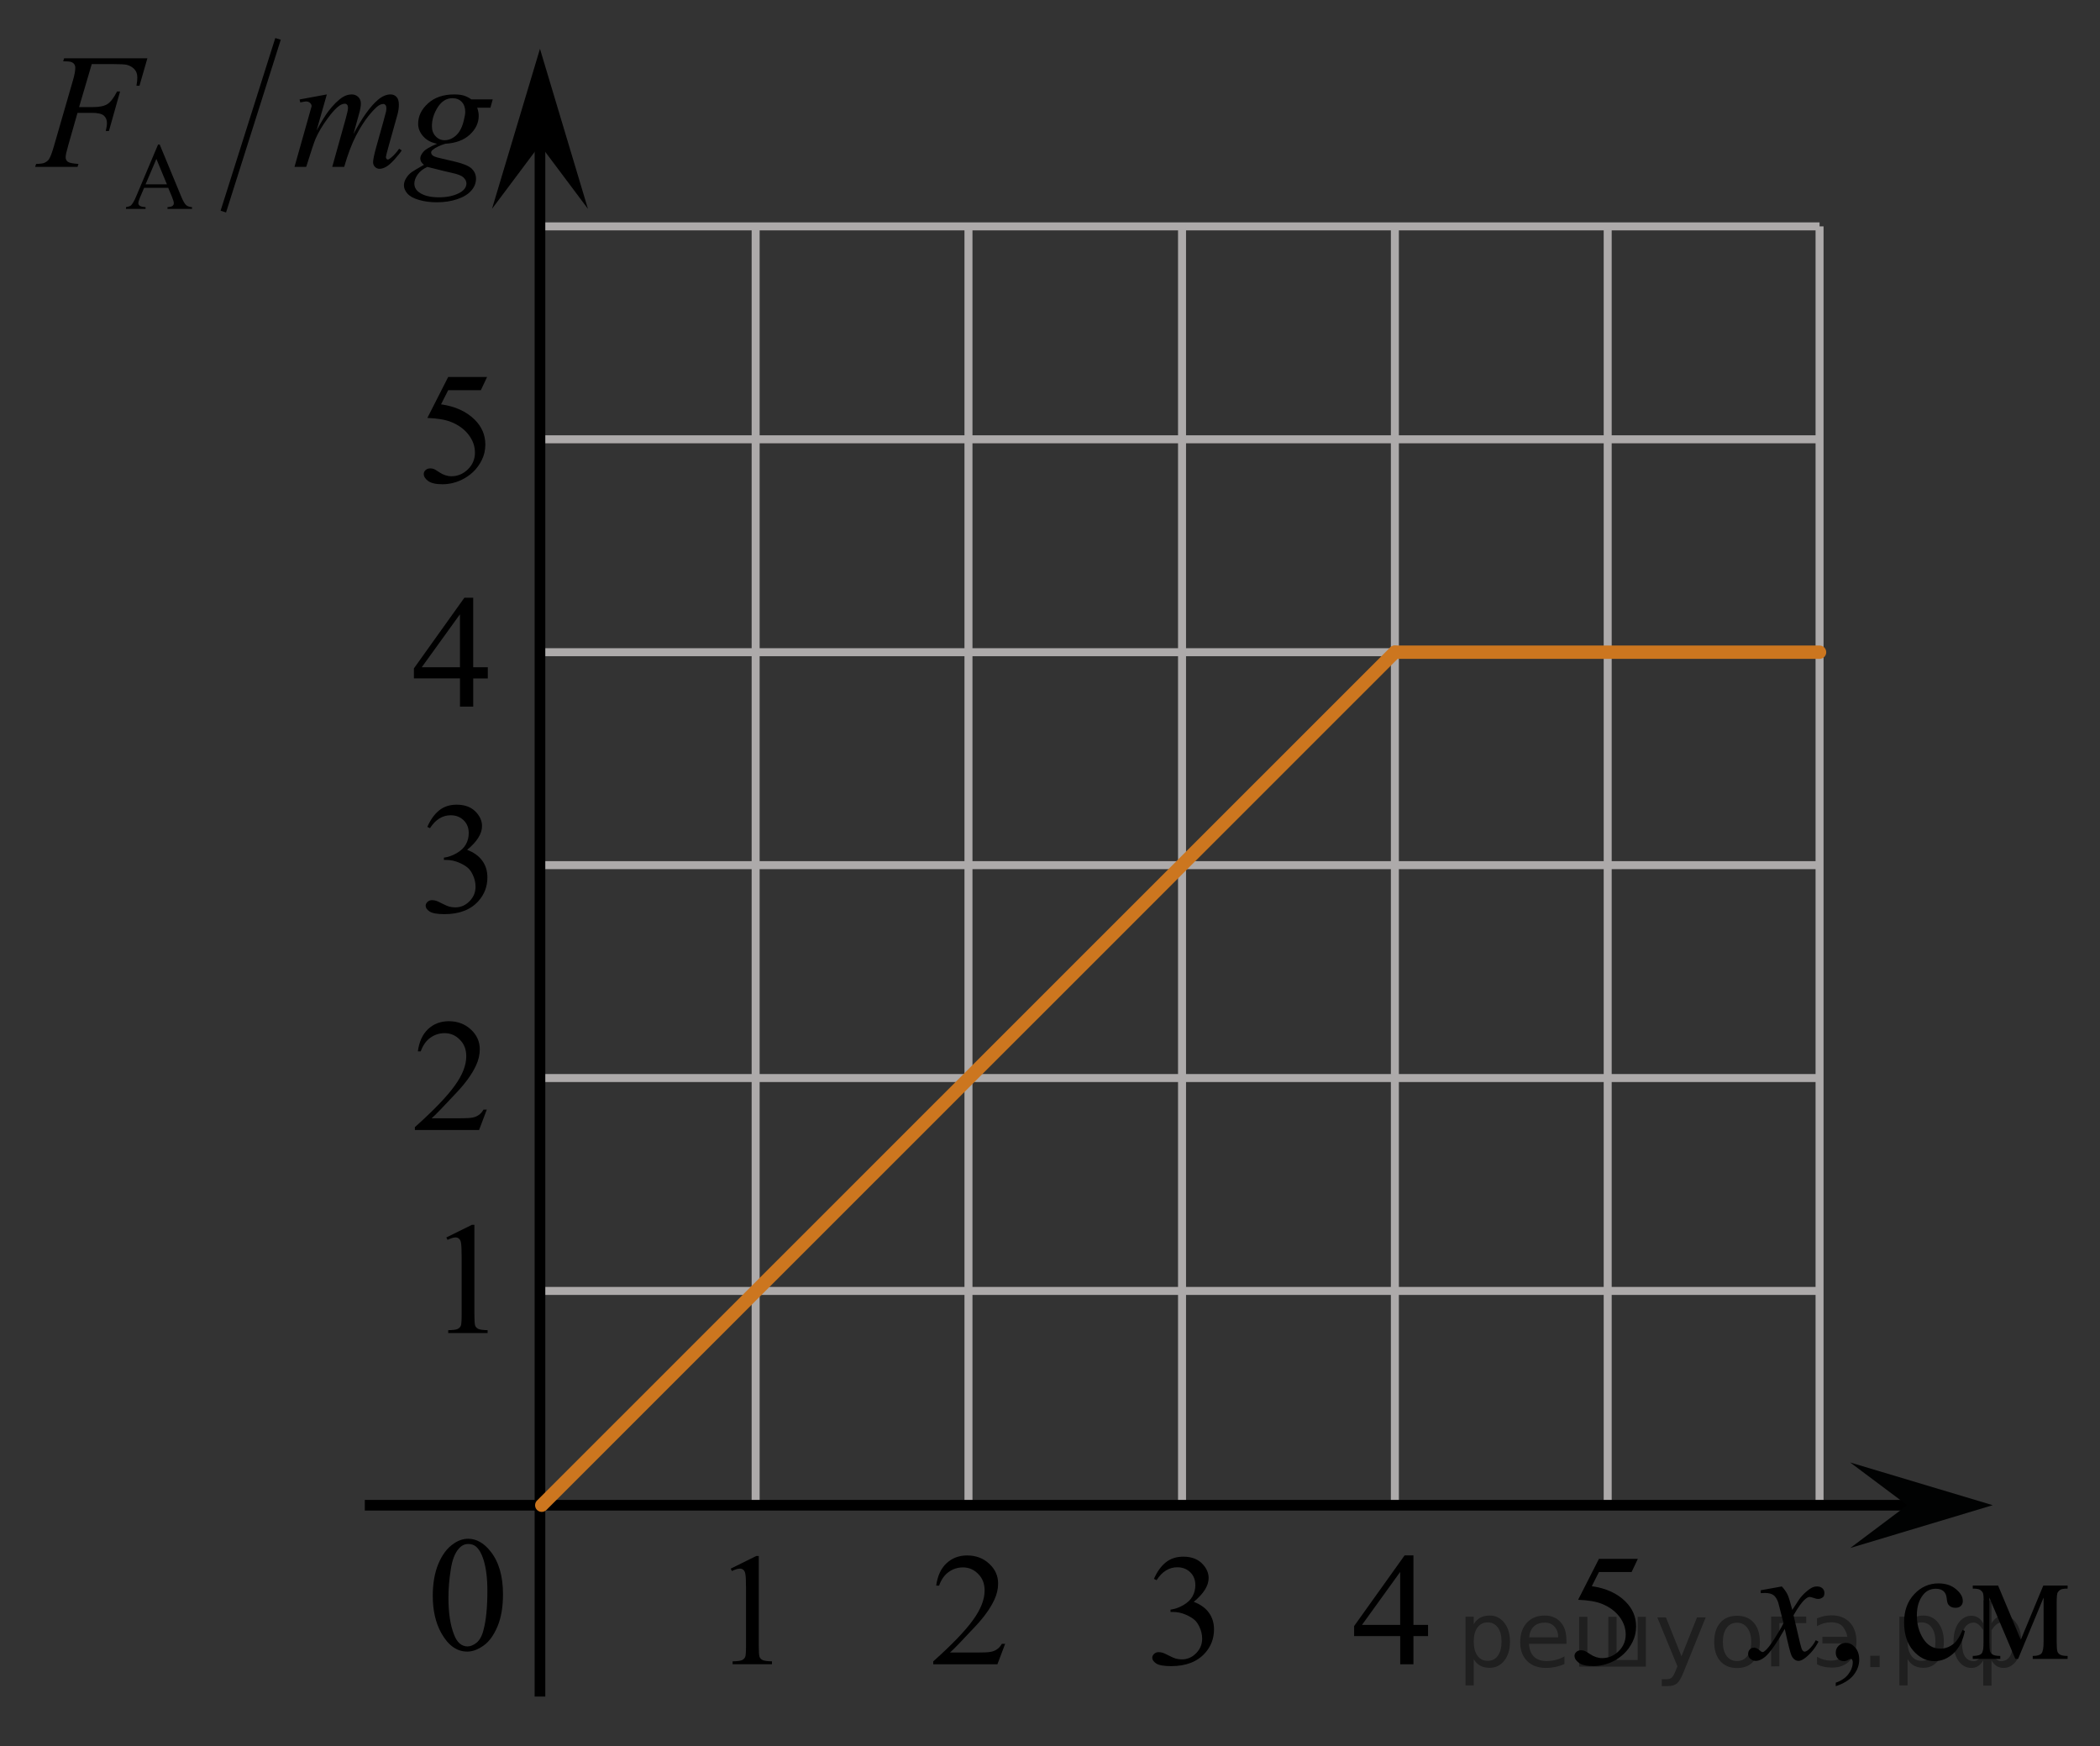 <?xml version="1.0" encoding="utf-8"?>
<!-- Generator: Adobe Illustrator 16.0.0, SVG Export Plug-In . SVG Version: 6.00 Build 0)  -->
<!DOCTYPE svg PUBLIC "-//W3C//DTD SVG 1.1//EN" "http://www.w3.org/Graphics/SVG/1.1/DTD/svg11.dtd">
<svg version="1.1" id="Layer_1" xmlns="http://www.w3.org/2000/svg" xmlns:xlink="http://www.w3.org/1999/xlink" x="0px" y="0px"
	 width="197px" height="163.75px" viewBox="-16.25 -25.083 197 163.75" enable-background="new -16.25 -25.083 197 163.75"
	 xml:space="preserve">
<rect x="-16.25" y="-25.083" width="197" height="163.75" fill="#333333" stroke="none"/>
<line fill="none" stroke="#ADAAAA" stroke-width="0.75" stroke-miterlimit="10" x1="34.404" y1="-3.852" x2="154.442" y2="-3.852"/>
<line fill="none" stroke="#ADAAAA" stroke-width="0.75" stroke-miterlimit="10" x1="34.571" y1="16.116" x2="154.442" y2="16.116"/>
<line fill="none" stroke="#ADAAAA" stroke-width="0.75" stroke-miterlimit="10" x1="34.571" y1="36.083" x2="154.442" y2="36.083"/>
<line fill="none" stroke="#ADAAAA" stroke-width="0.75" stroke-miterlimit="10" x1="34.571" y1="56.054" x2="154.358" y2="56.054"/>
<line fill="none" stroke="#ADAAAA" stroke-width="0.75" stroke-miterlimit="10" x1="34.571" y1="76.02" x2="154.358" y2="76.02"/>
<line fill="none" stroke="#ADAAAA" stroke-width="0.75" stroke-miterlimit="10" x1="34.571" y1="95.985" x2="154.358" y2="95.985"/>
<line fill="none" stroke="#ADAAAA" stroke-width="0.75" stroke-miterlimit="10" x1="94.636" y1="116.006" x2="94.636" y2="-4.143"/>
<line fill="none" stroke="#ADAAAA" stroke-width="0.75" stroke-miterlimit="10" x1="114.602" y1="116.006" x2="114.602" y2="-4.143"/>
<line fill="none" stroke="#ADAAAA" stroke-width="0.75" stroke-miterlimit="10" x1="134.567" y1="116.006" x2="134.567" y2="-4.143"/>
<line fill="none" stroke="#ADAAAA" stroke-width="0.75" stroke-miterlimit="10" x1="54.636" y1="116.006" x2="54.636" y2="-4.143"/>
<line fill="none" stroke="#ADAAAA" stroke-width="0.75" stroke-miterlimit="10" x1="74.602" y1="116.006" x2="74.602" y2="-4.143"/>
<line fill="none" stroke="#ADAAAA" stroke-width="0.75" stroke-miterlimit="10" x1="154.442" y1="116.083" x2="154.442" y2="-3.852"/>
<line fill="none" stroke="#000000" stroke-miterlimit="10" x1="17.972" y1="116.083" x2="163.629" y2="116.083"/>
<line fill="none" stroke="#000000" stroke-miterlimit="10" x1="34.404" y1="134.026" x2="34.404" y2="-16.401"/>
<path fill="none" stroke="#000000" stroke-linecap="round" stroke-linejoin="round" stroke-miterlimit="10" d="M153.28-3.427"/>
<g>
	<g>
		<path d="M24.347,124.588c0-1.162,0.175-2.162,0.521-3c0.354-0.848,0.818-1.473,1.4-1.873c0.45-0.326,0.918-0.488,1.398-0.488
			c0.771,0,1.479,0.396,2.104,1.189c0.776,0.98,1.166,2.318,1.166,4.014c0,1.188-0.17,2.188-0.512,3.012
			c-0.354,0.826-0.777,1.432-1.313,1.805c-0.521,0.373-1.038,0.563-1.521,0.563c-0.979,0-1.784-0.568-2.438-1.729
			C24.613,127.114,24.347,125.948,24.347,124.588z M25.818,124.774c0,1.396,0.172,2.547,0.521,3.432
			c0.276,0.746,0.714,1.119,1.271,1.119c0.271,0,0.563-0.121,0.854-0.354c0.291-0.244,0.514-0.646,0.653-1.23
			c0.229-0.854,0.354-2.064,0.354-3.645c0-1.16-0.121-2.131-0.361-2.9c-0.182-0.576-0.414-0.979-0.7-1.229
			c-0.194-0.166-0.44-0.248-0.731-0.248c-0.354,0-0.646,0.146-0.908,0.459c-0.362,0.416-0.606,1.063-0.737,1.959
			C25.888,123.03,25.818,123.905,25.818,124.774z"/>
	</g>
</g>
<polygon points="34.404,-11.502 29.904,-5.496 34.404,-20.504 38.904,-5.496 "/>
<g>
	<path d="M78.046,129.073l-0.729,1.926h-6.021v-0.27c1.771-1.584,3.02-2.883,3.736-3.887c0.729-1.004,1.084-1.92,1.084-2.752
		c0-0.646-0.191-1.152-0.604-1.563c-0.396-0.408-0.87-0.613-1.423-0.613c-0.502,0-0.953,0.146-1.354,0.439
		c-0.396,0.283-0.688,0.709-0.89,1.268h-0.271c0.125-0.902,0.438-1.604,0.971-2.098c0.521-0.486,1.168-0.73,1.938-0.73
		c0.825,0,1.521,0.27,2.068,0.781c0.562,0.521,0.832,1.137,0.832,1.854c0,0.508-0.117,1.016-0.354,1.52
		c-0.37,0.801-0.979,1.646-1.813,2.529c-1.25,1.338-2.024,2.146-2.347,2.42h2.662c0.545,0,0.93-0.02,1.146-0.063
		c0.227-0.035,0.413-0.113,0.595-0.234c0.186-0.121,0.328-0.291,0.463-0.518h0.271L78.046,129.073L78.046,129.073z"/>
</g>
<g>
	<path d="M117.714,127.307v1.049h-1.37v2.643h-1.241v-2.645h-4.322v-0.941l4.735-6.627h0.828v6.521H117.714L117.714,127.307z
		 M115.1,127.307v-4.967l-3.584,4.967H115.1z"/>
</g>
<path fill="none" stroke="#CC761F" stroke-width="1.25" stroke-linecap="round" stroke-linejoin="round" stroke-miterlimit="10" d="
	M34.571,116.083l80.03-80.002"/>
<g>
	<g enable-background="new    ">
		<path d="M52.3,122.028l2.391-1.182h0.239v8.398c0,0.557,0.022,0.904,0.068,1.041s0.142,0.242,0.286,0.314
			c0.146,0.074,0.44,0.115,0.885,0.125v0.271h-3.695v-0.271c0.464-0.01,0.763-0.049,0.898-0.121c0.135-0.07,0.229-0.166,0.282-0.285
			s0.08-0.479,0.08-1.074v-5.369c0-0.723-0.024-1.188-0.072-1.393c-0.034-0.158-0.096-0.271-0.186-0.346
			c-0.089-0.074-0.196-0.109-0.322-0.109c-0.179,0-0.428,0.076-0.746,0.227L52.3,122.028z"/>
	</g>
</g>
<g>
	<g enable-background="new    ">
		<path d="M92,122.991c0.291-0.664,0.657-1.18,1.101-1.541s0.996-0.543,1.657-0.543c0.816,0,1.442,0.258,1.879,0.773
			c0.33,0.383,0.495,0.793,0.495,1.23c0,0.721-0.466,1.465-1.397,2.232c0.626,0.238,1.1,0.578,1.421,1.02
			c0.32,0.443,0.48,0.963,0.48,1.561c0,0.855-0.28,1.598-0.842,2.225c-0.731,0.816-1.791,1.225-3.179,1.225
			c-0.686,0-1.153-0.084-1.4-0.248c-0.248-0.166-0.372-0.344-0.372-0.533c0-0.141,0.059-0.264,0.176-0.371
			c0.118-0.107,0.26-0.16,0.425-0.16c0.125,0,0.253,0.02,0.384,0.059c0.085,0.023,0.277,0.113,0.578,0.266s0.509,0.244,0.624,0.273
			c0.185,0.053,0.383,0.08,0.594,0.08c0.511,0,0.955-0.191,1.333-0.576c0.379-0.383,0.567-0.838,0.567-1.363
			c0-0.383-0.088-0.758-0.263-1.123c-0.131-0.271-0.273-0.479-0.429-0.619c-0.215-0.195-0.511-0.371-0.887-0.529
			c-0.375-0.158-0.759-0.236-1.149-0.236h-0.24v-0.219c0.396-0.049,0.793-0.188,1.191-0.416c0.397-0.229,0.688-0.502,0.867-0.824
			c0.181-0.32,0.271-0.672,0.271-1.057c0-0.5-0.161-0.904-0.484-1.213s-0.726-0.463-1.206-0.463c-0.776,0-1.425,0.402-1.946,1.209
			L92,122.991z"/>
	</g>
</g>
<path fill="none" stroke="#ADAAAA" stroke-width="0.75" stroke-miterlimit="10" d="M139.737,134.083"/>
<polygon fill="#010202" points="162.668,116.081 157.313,112.073 170.688,116.079 157.322,120.094 "/>
<rect x="136.321" y="118.469" fill="none" width="25.021" height="17.104"/>
<rect x="136.321" y="118.469" fill="none" width="25.021" height="17.104"/>
<rect x="136.321" y="118.469" fill="none" width="25.021" height="17.104"/>
<line fill="none" stroke="#CC761F" stroke-width="1.25" stroke-linecap="round" stroke-linejoin="round" stroke-miterlimit="10" x1="114.602" y1="36.083" x2="154.442" y2="36.083"/>
<g>
	<g enable-background="new    ">
		<path d="M25.624,90.969l2.391-1.181h0.239v8.397c0,0.558,0.022,0.904,0.068,1.042c0.046,0.137,0.142,0.241,0.286,0.314
			c0.146,0.074,0.44,0.115,0.885,0.125v0.271h-3.695v-0.271c0.464-0.01,0.763-0.05,0.898-0.121c0.135-0.07,0.229-0.166,0.282-0.286
			c0.053-0.119,0.08-0.478,0.08-1.074v-5.369c0-0.723-0.024-1.188-0.072-1.393c-0.034-0.157-0.096-0.271-0.186-0.345
			c-0.089-0.074-0.196-0.11-0.322-0.11c-0.179,0-0.428,0.076-0.746,0.228L25.624,90.969z"/>
	</g>
</g>
<g>
	<path d="M29.42,78.968l-0.729,1.927H22.67v-0.271c1.771-1.584,3.02-2.882,3.736-3.886c0.729-1.004,1.084-1.92,1.084-2.752
		c0-0.646-0.191-1.153-0.604-1.563c-0.396-0.407-0.87-0.612-1.423-0.612c-0.502,0-0.953,0.146-1.354,0.438
		c-0.396,0.284-0.688,0.709-0.89,1.268h-0.271c0.125-0.901,0.438-1.604,0.971-2.098c0.521-0.486,1.168-0.729,1.938-0.729
		c0.825,0,1.521,0.27,2.068,0.78c0.562,0.521,0.832,1.138,0.832,1.854c0,0.509-0.117,1.017-0.354,1.521
		c-0.37,0.801-0.979,1.646-1.813,2.529c-1.25,1.338-2.024,2.146-2.347,2.42h2.662c0.545,0,0.93-0.021,1.146-0.063
		c0.227-0.036,0.413-0.113,0.595-0.234c0.186-0.121,0.328-0.291,0.463-0.518h0.271L29.42,78.968L29.42,78.968z"/>
</g>
<g>
	<path d="M29.512,37.495v1.049h-1.37v2.643H26.9v-2.645h-4.322v-0.941l4.735-6.627h0.828v6.521H29.512L29.512,37.495z
		 M26.897,37.495v-4.967l-3.584,4.967H26.897z"/>
</g>
<g>
	<g enable-background="new    ">
		<path d="M23.837,52.468c0.291-0.665,0.657-1.18,1.101-1.542c0.443-0.361,0.996-0.543,1.657-0.543c0.816,0,1.442,0.258,1.879,0.773
			c0.33,0.384,0.495,0.794,0.495,1.231c0,0.72-0.466,1.464-1.397,2.231c0.626,0.238,1.1,0.578,1.421,1.021
			c0.32,0.442,0.48,0.962,0.48,1.56c0,0.855-0.28,1.598-0.842,2.225c-0.731,0.816-1.791,1.225-3.179,1.225
			c-0.686,0-1.153-0.084-1.4-0.248c-0.248-0.166-0.372-0.344-0.372-0.533c0-0.141,0.059-0.264,0.176-0.371
			c0.118-0.107,0.26-0.16,0.425-0.16c0.125,0,0.253,0.02,0.384,0.059c0.085,0.023,0.277,0.113,0.578,0.266s0.509,0.244,0.624,0.273
			c0.185,0.053,0.383,0.08,0.594,0.08c0.511,0,0.955-0.191,1.333-0.576c0.379-0.383,0.567-0.838,0.567-1.363
			c0-0.383-0.088-0.758-0.263-1.123c-0.131-0.271-0.273-0.479-0.429-0.62c-0.215-0.194-0.511-0.37-0.887-0.528
			c-0.375-0.158-0.759-0.237-1.149-0.237h-0.24v-0.219c0.396-0.048,0.793-0.187,1.191-0.415c0.397-0.229,0.688-0.503,0.867-0.824
			c0.181-0.32,0.271-0.673,0.271-1.057c0-0.501-0.161-0.905-0.484-1.214s-0.726-0.463-1.206-0.463c-0.776,0-1.425,0.403-1.946,1.21
			L23.837,52.468z"/>
	</g>
</g>
<g>
	<g enable-background="new    ">
		<path d="M29.444,10.271l-0.586,1.239h-3.065l-0.669,1.327c1.327,0.189,2.379,0.669,3.156,1.437
			c0.666,0.661,0.999,1.438,0.999,2.333c0,0.521-0.109,1.002-0.327,1.443c-0.218,0.442-0.492,0.819-0.822,1.131
			c-0.331,0.311-0.699,0.561-1.104,0.751c-0.576,0.267-1.168,0.4-1.773,0.4c-0.611,0-1.056-0.101-1.334-0.303
			c-0.278-0.201-0.417-0.424-0.417-0.667c0-0.136,0.058-0.256,0.173-0.36s0.261-0.157,0.436-0.157c0.131,0,0.244,0.02,0.342,0.059
			s0.265,0.139,0.5,0.299c0.376,0.253,0.757,0.379,1.143,0.379c0.586,0,1.101-0.215,1.544-0.646c0.443-0.43,0.665-0.953,0.665-1.57
			c0-0.599-0.198-1.156-0.594-1.674s-0.942-0.917-1.638-1.199c-0.547-0.219-1.29-0.345-2.232-0.379l1.954-3.843H29.444z"/>
	</g>
</g>
<g>
	<g enable-background="new    ">
		<path d="M137.396,121.11l-0.586,1.239h-3.065l-0.669,1.327c1.327,0.189,2.379,0.669,3.156,1.437
			c0.666,0.661,0.999,1.438,0.999,2.333c0,0.521-0.109,1.002-0.327,1.443c-0.218,0.442-0.492,0.819-0.822,1.131
			c-0.331,0.311-0.699,0.561-1.104,0.751c-0.576,0.267-1.168,0.4-1.773,0.4c-0.611,0-1.056-0.101-1.334-0.303
			c-0.278-0.201-0.417-0.424-0.417-0.667c0-0.136,0.058-0.256,0.173-0.36s0.261-0.157,0.436-0.157c0.131,0,0.244,0.02,0.342,0.059
			s0.265,0.139,0.5,0.299c0.376,0.253,0.757,0.379,1.143,0.379c0.586,0,1.101-0.215,1.544-0.646c0.443-0.43,0.665-0.953,0.665-1.57
			c0-0.599-0.198-1.156-0.594-1.674s-0.942-0.917-1.638-1.199c-0.547-0.219-1.29-0.345-2.232-0.379l1.954-3.843H137.396z"/>
	</g>
</g>
<g>
	<g>
		<path d="M155.961,133.055v-0.33c0.507-0.17,0.899-0.434,1.178-0.791c0.277-0.359,0.417-0.738,0.417-1.139
			c0-0.096-0.022-0.176-0.066-0.24c-0.034-0.045-0.069-0.068-0.104-0.068c-0.054,0-0.173,0.051-0.354,0.15
			c-0.088,0.045-0.182,0.068-0.28,0.068c-0.241,0-0.434-0.072-0.576-0.219c-0.143-0.145-0.214-0.344-0.214-0.6
			c0-0.246,0.092-0.455,0.277-0.631c0.184-0.176,0.409-0.264,0.675-0.264c0.325,0,0.614,0.145,0.868,0.432
			c0.253,0.289,0.38,0.67,0.38,1.146c0,0.516-0.177,0.994-0.528,1.438S156.724,132.801,155.961,133.055z"/>
	</g>
	<g>
		<path d="M168.072,127.881c-0.183,0.906-0.539,1.604-1.071,2.092c-0.531,0.488-1.12,0.732-1.765,0.732
			c-0.768,0-1.438-0.328-2.008-0.984c-0.572-0.656-0.857-1.541-0.857-2.658c0-1.08,0.316-1.959,0.949-2.635s1.392-1.014,2.277-1.014
			c0.665,0,1.211,0.178,1.64,0.537c0.429,0.357,0.643,0.729,0.643,1.113c0,0.191-0.061,0.346-0.181,0.463
			c-0.121,0.117-0.289,0.176-0.506,0.176c-0.291,0-0.51-0.094-0.657-0.285c-0.084-0.105-0.14-0.305-0.167-0.6
			c-0.026-0.297-0.126-0.521-0.299-0.676c-0.172-0.15-0.41-0.227-0.716-0.227c-0.492,0-0.889,0.186-1.188,0.557
			c-0.398,0.49-0.599,1.139-0.599,1.945c0,0.82,0.198,1.545,0.595,2.174c0.396,0.627,0.932,0.941,1.605,0.941
			c0.482,0,0.916-0.168,1.301-0.502c0.27-0.23,0.533-0.648,0.789-1.256L168.072,127.881z"/>
		<path d="M173.32,128.7l2.111-5.084h2.281v0.287c-0.334,0-0.557,0.033-0.668,0.1c-0.11,0.068-0.197,0.152-0.262,0.252
			c-0.064,0.102-0.096,0.426-0.096,0.977v3.65c0,0.475,0.023,0.781,0.07,0.92c0.047,0.137,0.143,0.24,0.287,0.311
			c0.146,0.07,0.368,0.105,0.668,0.105v0.277h-3.271v-0.277c0.403,0,0.675-0.076,0.812-0.229c0.139-0.152,0.207-0.521,0.207-1.107
			v-4.139l-2.393,5.752h-0.258l-2.438-5.752v4.139c0,0.475,0.025,0.781,0.074,0.92c0.049,0.137,0.146,0.24,0.288,0.311
			c0.144,0.07,0.364,0.105,0.665,0.105v0.277h-2.584v-0.277c0.438,0,0.718-0.082,0.842-0.244c0.122-0.162,0.184-0.527,0.184-1.092
			v-3.65c0-0.535-0.027-0.852-0.081-0.949s-0.138-0.186-0.251-0.264s-0.345-0.115-0.693-0.115v-0.287h2.377L173.32,128.7z"/>
	</g>
	<g>
		<path d="M150.902,123.7c0.24,0.26,0.422,0.52,0.546,0.781c0.089,0.18,0.233,0.652,0.436,1.418l0.649-0.99
			c0.172-0.24,0.382-0.471,0.628-0.688c0.246-0.219,0.463-0.367,0.649-0.447c0.119-0.049,0.249-0.074,0.392-0.074
			c0.212,0,0.38,0.057,0.506,0.172s0.188,0.256,0.188,0.42c0,0.191-0.037,0.322-0.111,0.391c-0.137,0.125-0.295,0.188-0.473,0.188
			c-0.104,0-0.213-0.021-0.332-0.066c-0.23-0.08-0.387-0.121-0.465-0.121c-0.118,0-0.258,0.07-0.421,0.211
			c-0.306,0.26-0.669,0.764-1.093,1.51l0.605,2.582c0.094,0.396,0.172,0.633,0.236,0.711s0.128,0.115,0.191,0.115
			c0.104,0,0.225-0.057,0.362-0.172c0.271-0.23,0.502-0.531,0.694-0.9l0.258,0.135c-0.31,0.59-0.703,1.08-1.182,1.471
			c-0.27,0.221-0.499,0.332-0.686,0.332c-0.276,0-0.495-0.158-0.658-0.475c-0.104-0.195-0.316-1.035-0.643-2.523
			c-0.768,1.357-1.383,2.23-1.846,2.621c-0.301,0.25-0.59,0.377-0.871,0.377c-0.197,0-0.377-0.074-0.539-0.219
			c-0.118-0.109-0.178-0.258-0.178-0.443c0-0.164,0.055-0.303,0.163-0.412c0.108-0.111,0.241-0.166,0.398-0.166
			s0.325,0.08,0.503,0.24c0.127,0.115,0.226,0.174,0.295,0.174c0.059,0,0.135-0.041,0.229-0.121c0.231-0.189,0.547-0.602,0.945-1.23
			c0.398-0.631,0.66-1.088,0.783-1.367c-0.306-1.217-0.471-1.859-0.495-1.93c-0.113-0.326-0.261-0.557-0.442-0.691
			c-0.183-0.135-0.451-0.203-0.806-0.203c-0.113,0-0.243,0.006-0.392,0.016v-0.271L150.902,123.7z"/>
	</g>
</g>
<g>
	
		<line fill="none" stroke="#000000" stroke-width="0.538" stroke-linecap="square" stroke-miterlimit="10" x1="9.75" y1="-21.18" x2="4.781" y2="-5.496"/>
	<g>
		<path d="M-0.47-7.471h-2.259l-0.396,0.931c-0.098,0.229-0.146,0.4-0.146,0.514c0,0.09,0.042,0.169,0.127,0.237
			s0.268,0.112,0.549,0.133v0.161h-1.837v-0.161c0.244-0.043,0.401-0.1,0.473-0.17c0.146-0.139,0.309-0.422,0.486-0.849l2.052-4.856
			h0.151l2.031,4.909c0.164,0.395,0.312,0.65,0.445,0.768c0.133,0.118,0.319,0.184,0.557,0.198v0.161h-2.302v-0.161
			c0.232-0.012,0.389-0.051,0.471-0.117c0.082-0.067,0.123-0.148,0.123-0.244c0-0.127-0.058-0.329-0.172-0.604L-0.47-7.471z
			 M-0.59-7.793l-0.99-2.385l-1.015,2.385H-0.59z"/>
	</g>
	<g>
		<path d="M-7.643-19.074l-1.188,4.033h1.321c0.594,0,1.038-0.093,1.333-0.278c0.294-0.185,0.598-0.581,0.91-1.187h0.282
			l-1.047,3.71h-0.297c0.074-0.301,0.111-0.549,0.111-0.743c0-0.306-0.1-0.542-0.301-0.71S-7.093-14.5-7.643-14.5h-1.336
			l-0.876,3.071c-0.158,0.546-0.237,0.909-0.237,1.089c0,0.186,0.068,0.328,0.204,0.429c0.136,0.1,0.469,0.168,0.999,0.203
			l-0.089,0.277h-3.979l0.096-0.277c0.386-0.01,0.644-0.045,0.772-0.105c0.198-0.086,0.344-0.2,0.438-0.346
			c0.134-0.205,0.292-0.628,0.475-1.27l1.774-6.135c0.144-0.496,0.215-0.884,0.215-1.164c0-0.13-0.032-0.241-0.097-0.334
			s-0.16-0.161-0.286-0.207c-0.126-0.045-0.377-0.067-0.754-0.067l0.089-0.277h7.811l-0.743,2.575h-0.282
			c0.055-0.311,0.082-0.565,0.082-0.766c0-0.331-0.09-0.592-0.271-0.785c-0.181-0.192-0.412-0.329-0.694-0.409
			c-0.198-0.05-0.641-0.075-1.329-0.075H-7.643z"/>
		<path d="M14.411-16.227l-0.965,3.387c0.431-0.796,0.797-1.395,1.099-1.795c0.47-0.621,0.928-1.071,1.374-1.352
			c0.262-0.16,0.537-0.24,0.824-0.24c0.248,0,0.453,0.08,0.616,0.24c0.164,0.16,0.245,0.365,0.245,0.615
			c0,0.246-0.057,0.566-0.171,0.962l-0.527,1.907c0.807-1.527,1.571-2.599,2.294-3.214c0.401-0.341,0.797-0.511,1.188-0.511
			c0.228,0,0.415,0.078,0.561,0.236c0.146,0.157,0.219,0.401,0.219,0.732c0,0.29-0.044,0.598-0.133,0.923l-0.817,2.922
			c-0.178,0.636-0.267,0.988-0.267,1.059s0.022,0.13,0.067,0.18c0.03,0.035,0.069,0.053,0.119,0.053s0.136-0.047,0.26-0.143
			c0.282-0.22,0.547-0.511,0.794-0.871l0.245,0.158c-0.124,0.2-0.343,0.476-0.657,0.826c-0.314,0.35-0.583,0.588-0.806,0.713
			c-0.223,0.125-0.428,0.188-0.616,0.188c-0.173,0-0.318-0.061-0.434-0.181s-0.174-0.268-0.174-0.443
			c0-0.24,0.101-0.724,0.304-1.449l0.676-2.41c0.153-0.556,0.235-0.864,0.245-0.924c0.015-0.096,0.022-0.188,0.022-0.278
			c0-0.125-0.027-0.223-0.082-0.293c-0.06-0.069-0.126-0.104-0.201-0.104c-0.208,0-0.428,0.107-0.661,0.322
			c-0.683,0.636-1.321,1.527-1.916,2.674c-0.391,0.756-0.757,1.725-1.099,2.906h-1.121l1.27-4.543
			c0.139-0.491,0.208-0.819,0.208-0.984c0-0.135-0.027-0.235-0.082-0.3c-0.054-0.065-0.121-0.098-0.2-0.098
			c-0.164,0-0.337,0.06-0.52,0.18c-0.297,0.195-0.68,0.613-1.147,1.254c-0.468,0.642-0.83,1.255-1.087,1.84
			c-0.124,0.275-0.418,1.159-0.884,2.651h-1.099l1.374-4.866l0.178-0.631c0.035-0.095,0.052-0.165,0.052-0.21
			c0-0.11-0.049-0.209-0.148-0.297s-0.225-0.132-0.378-0.132c-0.064,0-0.243,0.03-0.535,0.091l-0.067-0.278L14.411-16.227z"/>
		<path d="M29.971-15.762l-0.215,0.781h-1.24c0.094,0.271,0.141,0.523,0.141,0.759c0,0.66-0.277,1.249-0.832,1.765
			c-0.559,0.516-1.326,0.801-2.301,0.855c-0.525,0.161-0.918,0.351-1.181,0.571c-0.099,0.08-0.148,0.163-0.148,0.248
			c0,0.1,0.044,0.191,0.134,0.273c0.089,0.083,0.314,0.167,0.676,0.252l1.44,0.338c0.797,0.19,1.324,0.416,1.582,0.676
			c0.252,0.266,0.378,0.571,0.378,0.916c0,0.411-0.149,0.786-0.449,1.127c-0.3,0.34-0.738,0.606-1.314,0.8
			c-0.577,0.192-1.214,0.289-1.912,0.289c-0.614,0-1.173-0.074-1.678-0.222S22.186-6.68,21.968-6.93
			c-0.218-0.251-0.327-0.509-0.327-0.773c0-0.216,0.07-0.439,0.211-0.673c0.141-0.232,0.318-0.424,0.531-0.574
			c0.134-0.095,0.512-0.32,1.136-0.676c-0.228-0.18-0.342-0.378-0.342-0.594c0-0.2,0.1-0.413,0.301-0.638
			c0.2-0.226,0.625-0.474,1.273-0.744c-0.545-0.104-0.977-0.335-1.296-0.69c-0.319-0.355-0.479-0.751-0.479-1.187
			c0-0.711,0.308-1.347,0.924-1.907s1.437-0.841,2.461-0.841c0.371,0,0.676,0.037,0.913,0.112c0.238,0.075,0.468,0.192,0.69,0.353
			H29.971z M23.838-9.431c-0.401,0.186-0.704,0.423-0.909,0.714c-0.206,0.29-0.308,0.575-0.308,0.855
			c0,0.33,0.148,0.604,0.445,0.818c0.426,0.311,1.049,0.466,1.871,0.466c0.708,0,1.313-0.121,1.815-0.364s0.754-0.557,0.754-0.942
			c0-0.195-0.093-0.381-0.279-0.556c-0.186-0.175-0.545-0.318-1.08-0.428C25.855-8.928,25.086-9.116,23.838-9.431z M27.395-14.583
			c0-0.4-0.11-0.716-0.331-0.946s-0.509-0.346-0.865-0.346c-0.56,0-1.021,0.284-1.385,0.853s-0.546,1.16-0.546,1.775
			c0,0.386,0.116,0.701,0.349,0.946c0.232,0.246,0.515,0.368,0.846,0.368c0.262,0,0.516-0.072,0.761-0.218s0.452-0.346,0.62-0.601
			c0.168-0.256,0.302-0.581,0.401-0.977C27.345-14.123,27.395-14.408,27.395-14.583z"/>
	</g>
</g>
<path fill="#FFFFFF" d="M-16.25-25.083"/>
<path fill="#FFFFFF" d="M180.75,138.667"/>
<g style="stroke:none;fill:#000;fill-opacity:0.40"><path d="m 122.0,130.5 v 2.48 h -0.77 v -6.44 h 0.77 v 0.71 q 0.24,-0.42 0.61,-0.62 0.37,-0.20 0.88,-0.20 0.85,0 1.38,0.68 0.53,0.68 0.53,1.77 0,1.10 -0.53,1.77 -0.53,0.68 -1.38,0.68 -0.51,0 -0.88,-0.20 -0.37,-0.20 -0.61,-0.62 z m 2.61,-1.63 q 0,-0.85 -0.35,-1.32 -0.35,-0.48 -0.95,-0.48 -0.61,0 -0.96,0.48 -0.35,0.48 -0.35,1.32 0,0.85 0.35,1.33 0.35,0.48 0.96,0.48 0.61,0 0.95,-0.48 0.35,-0.48 0.35,-1.33 z"/><path d="m 130.7,128.7 v 0.38 h -3.52 q 0.05,0.79 0.47,1.21 0.43,0.41 1.19,0.41 0.44,0 0.85,-0.11 0.42,-0.11 0.82,-0.33 v 0.72 q -0.41,0.17 -0.85,0.27 -0.43,0.09 -0.88,0.09 -1.12,0 -1.77,-0.65 -0.65,-0.65 -0.65,-1.76 0,-1.15 0.62,-1.82 0.62,-0.68 1.67,-0.68 0.94,0 1.49,0.61 0.55,0.60 0.55,1.65 z m -0.77,-0.23 q -0.01,-0.63 -0.35,-1.00 -0.34,-0.38 -0.91,-0.38 -0.64,0 -1.03,0.36 -0.38,0.36 -0.44,1.02 z"/><path d="m 135.4,130.6 h 1.98 v -4.05 h 0.77 v 4.67 h -6.26 v -4.67 h 0.77 v 4.05 h 1.97 v -4.05 h 0.77 z"/><path d="m 141.7,131.7 q -0.33,0.83 -0.63,1.09 -0.31,0.25 -0.82,0.25 h -0.61 v -0.64 h 0.45 q 0.32,0 0.49,-0.15 0.17,-0.15 0.39,-0.71 l 0.14,-0.35 -1.89,-4.59 h 0.81 l 1.46,3.65 1.46,-3.65 h 0.81 z"/><path d="m 146.7,127.1 q -0.62,0 -0.97,0.48 -0.36,0.48 -0.36,1.32 0,0.84 0.35,1.32 0.36,0.48 0.98,0.48 0.61,0 0.97,-0.48 0.36,-0.48 0.36,-1.32 0,-0.83 -0.36,-1.31 -0.36,-0.49 -0.97,-0.49 z m 0,-0.65 q 1,0 1.57,0.65 0.57,0.65 0.57,1.80 0,1.15 -0.57,1.80 -0.57,0.65 -1.57,0.65 -1.00,0 -1.57,-0.65 -0.57,-0.65 -0.57,-1.80 0,-1.15 0.57,-1.80 0.57,-0.65 1.57,-0.65 z"/><path d="m 149.9,131.2 v -4.67 h 3.29 v 0.61 h -2.52 v 4.05 z"/><path d="m 154.2,130.3 q 0.66,0.36 1.31,0.36 0.61,0 1.05,-0.35 0.44,-0.36 0.52,-1.27 h -2.37 v -0.61 h 2.34 q -0.05,-0.44 -0.38,-0.90 -0.33,-0.47 -1.16,-0.47 -0.64,0 -1.31,0.36 v -0.72 q 0.65,-0.29 1.35,-0.29 1.09,0 1.72,0.66 0.63,0.66 0.63,1.79 0,1.12 -0.61,1.79 -0.61,0.66 -1.68,0.66 -0.79,0 -1.40,-0.30 z"/><path d="m 159.2,130.2 h 0.88 v 1.06 h -0.88 z"/><path d="m 162.7,130.5 v 2.48 h -0.77 v -6.44 h 0.77 v 0.71 q 0.24,-0.42 0.61,-0.62 0.37,-0.20 0.88,-0.20 0.85,0 1.38,0.68 0.53,0.68 0.53,1.77 0,1.10 -0.53,1.77 -0.53,0.68 -1.38,0.68 -0.51,0 -0.88,-0.20 -0.37,-0.20 -0.61,-0.62 z m 2.61,-1.63 q 0,-0.85 -0.35,-1.32 -0.35,-0.48 -0.95,-0.48 -0.61,0 -0.96,0.48 -0.35,0.48 -0.35,1.32 0,0.85 0.35,1.33 0.35,0.48 0.96,0.48 0.61,0 0.95,-0.48 0.35,-0.48 0.35,-1.33 z"/><path d="m 167.8,128.9 q 0,0.98 0.30,1.40 0.30,0.41 0.82,0.41 0.41,0 0.88,-0.70 v -2.22 q -0.47,-0.70 -0.88,-0.70 -0.51,0 -0.82,0.42 -0.30,0.41 -0.30,1.39 z m 2,4.10 v -2.37 q -0.24,0.39 -0.51,0.55 -0.27,0.16 -0.62,0.16 -0.70,0 -1.18,-0.64 -0.48,-0.65 -0.48,-1.79 0,-1.15 0.48,-1.80 0.49,-0.66 1.18,-0.66 0.35,0 0.62,0.16 0.28,0.16 0.51,0.55 v -2.15 h 0.77 v 2.15 q 0.24,-0.39 0.51,-0.55 0.28,-0.16 0.62,-0.16 0.70,0 1.18,0.66 0.49,0.66 0.49,1.80 0,1.15 -0.49,1.79 -0.48,0.64 -1.18,0.64 -0.35,0 -0.62,-0.16 -0.27,-0.16 -0.51,-0.55 v 2.37 z m 2.77,-4.10 q 0,-0.98 -0.30,-1.39 -0.30,-0.42 -0.81,-0.42 -0.41,0 -0.88,0.70 v 2.22 q 0.47,0.70 0.88,0.70 0.51,0 0.81,-0.41 0.30,-0.42 0.30,-1.40 z"/></g></svg>

<!--File created and owned by https://sdamgia.ru. Copying is prohibited. All rights reserved.-->
